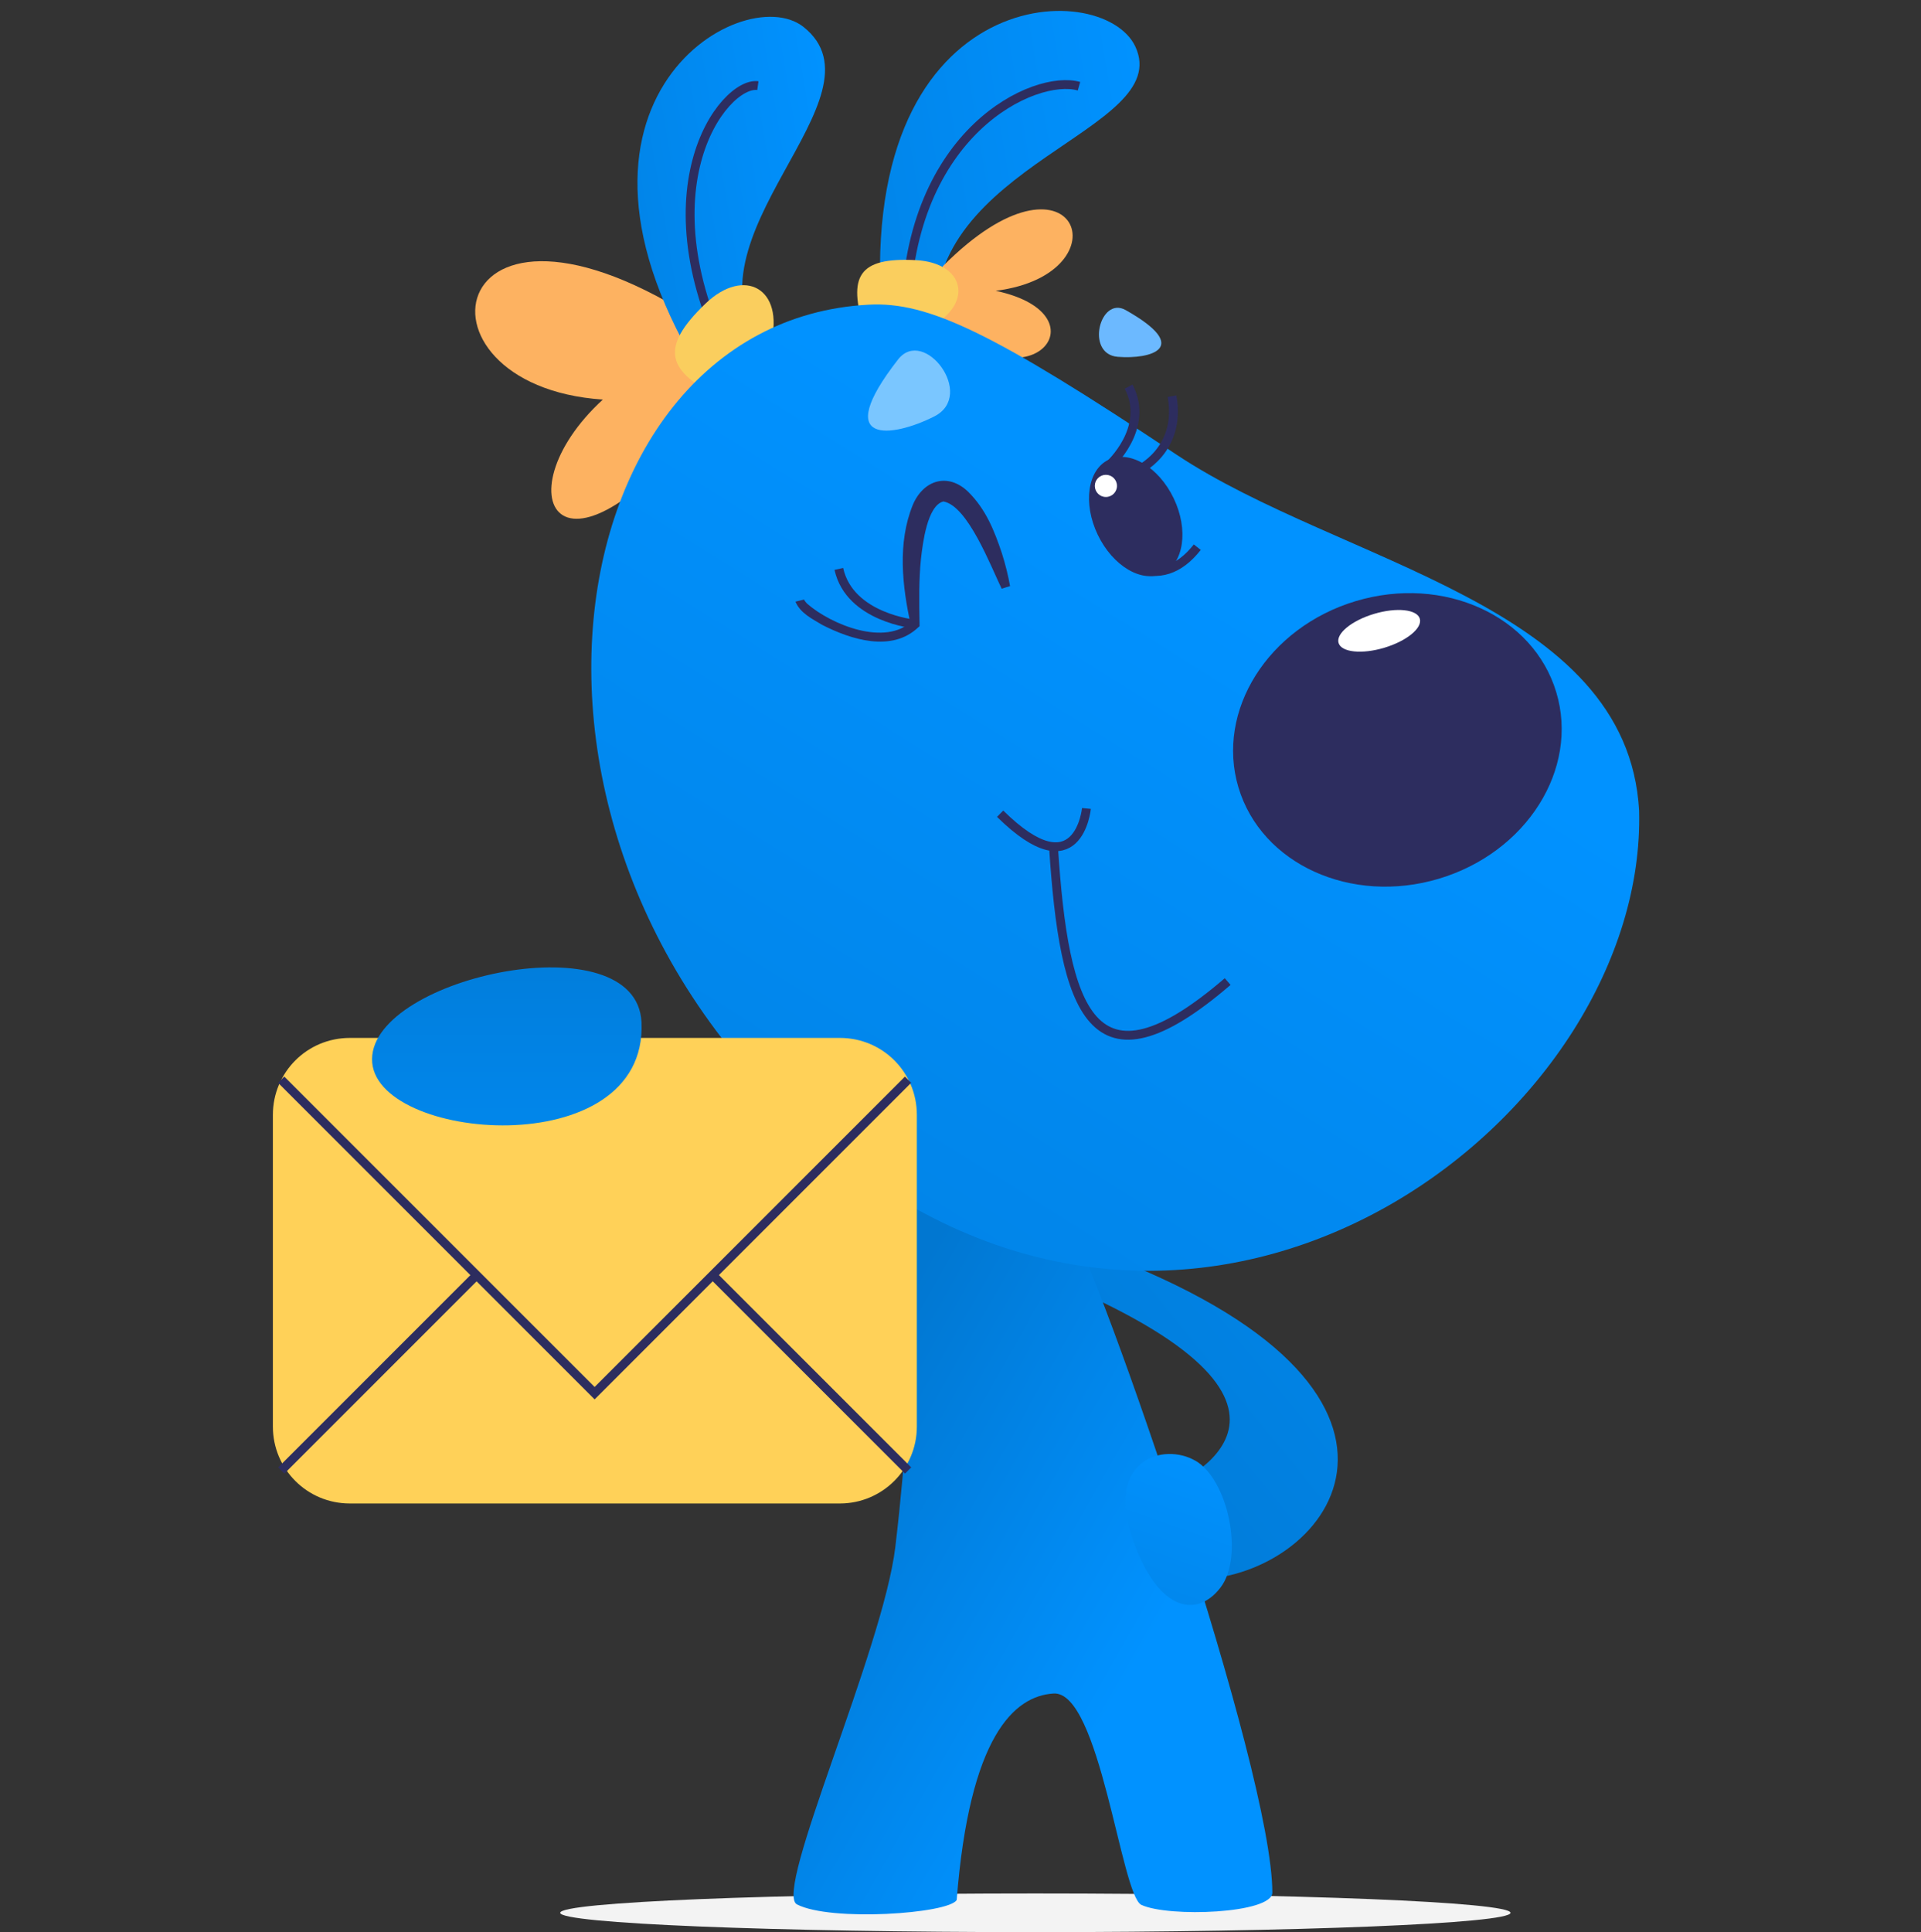 <svg xmlns="http://www.w3.org/2000/svg" width="176" height="177" viewBox="0 0 176 177" fill="none">
    <rect x="0" y="0" width="176" height="177" fill="#333333" stroke="none"/>
    <path
        d="M94.858 176.999C118.903 176.999 138.391 176.207 138.391 175.228C138.391 174.249 118.899 173.457 94.858 173.457C70.817 173.457 51.325 174.249 51.325 175.228C51.325 176.207 70.817 176.999 94.858 176.999Z"
        fill="#F3F3F3" />
    <path
        d="M98.885 114.074C134.526 126.641 122.573 143.822 110.331 144.667L106.862 136.324C106.862 136.324 124.34 129.667 98.645 118.193"
        fill="url(#paint0_linear_452_107710)" />
    <path
        d="M97.841 111.872C100.782 116.543 116.57 162.091 116.57 173.37C116.57 175.304 107.066 175.665 104.568 174.5C102.715 173.614 100.77 154.869 96.522 155.138C92.923 155.365 88.829 159.029 87.651 174.053C86.928 175.304 76.112 176.067 73.012 174.455C70.839 173.289 80.9 151.137 82.029 141.714C84.044 124.76 83.894 107.957 83.894 107.957"
        fill="url(#paint1_linear_452_107710)" />
    <path
        d="M109.531 133.82C106.57 132.106 101.379 133.771 103.67 140.688C105.961 147.609 109.616 148.316 111.822 145.432C114.015 142.564 112.492 135.53 109.531 133.816V133.82Z"
        fill="url(#paint2_linear_452_107710)" />
    <path
        d="M65.576 30.436C40.726 13.283 36.34 35.326 55.231 36.605C45.56 45.464 51.482 56.219 66.266 36.024"
        fill="#FDB261" />
    <path
        d="M65.386 35.996C47.954 9.721 67.966 -1.98 73.607 2.459C81.678 8.856 61.95 21.736 69.939 32.085"
        fill="url(#paint3_linear_452_107710)" />
    <path d="M67.68 34.787C58.22 17.727 66.295 7.407 69.435 7.845" stroke="#2D2D5F"
        stroke-width="0.812" stroke-miterlimit="10" />
    <path
        d="M66.089 36.493C61.13 34.039 60.338 31.939 64.639 27.809C68.185 24.413 71.889 26.42 70.63 31.444"
        fill="#FACE5E" />
    <path
        d="M80.866 29.858C78.018 -1.568 101.016 -2.218 104.025 4.281C107.591 11.998 84.68 15 85.723 29.878"
        fill="url(#paint4_linear_452_107710)" />
    <path
        d="M86.384 24.387C98.52 12.161 103.394 25.09 91.225 26.641C101.798 28.9 93.707 38.087 85.543 28.51"
        fill="#FDB261" />
    <path d="M82.967 28.805C83.271 12.038 94.811 6.738 98.856 7.899" stroke="#2D2D5F"
        stroke-width="0.812" stroke-miterlimit="10" />
    <path
        d="M79.159 30.101C77.709 25.353 78.586 23.546 83.931 23.834C88.302 24.066 89.305 27.705 85.26 29.955"
        fill="#FACE5E" />
    <path
        d="M79.582 27.911C49.624 29.503 42.13 80.749 79.225 107.78C112.836 131.472 150.885 101.817 150.175 74.255C149.102 55.287 122.884 51.68 107.783 41.644C91.012 30.486 85.054 27.614 79.582 27.911Z"
        fill="url(#paint5_linear_452_107710)" />
    <path d="M112.478 89.918C99.984 100.673 97.494 92.562 96.519 77.562" stroke="#2D2D5F"
        stroke-width="0.812" stroke-miterlimit="10" />
    <path d="M99.538 74.062C99.538 74.062 98.807 81.621 91.63 74.542" stroke="#2D2D5F"
        stroke-width="0.812" stroke-miterlimit="10" />
    <path
        d="M82.286 32.923C76.088 40.871 81.738 40.104 85.609 38.142C89.439 36.188 84.666 29.897 82.286 32.923Z"
        fill="#7AC6FF" />
    <path
        d="M131.83 80.497C139.872 78.092 144.689 70.449 142.588 63.425C140.488 56.402 132.266 52.658 124.224 55.063C116.182 57.468 111.365 65.112 113.465 72.135C115.566 79.159 123.788 82.902 131.83 80.497Z"
        fill="#2D2D5F" />
    <path
        d="M126.824 59.34C128.878 58.726 130.336 57.533 130.08 56.675C129.823 55.818 127.95 55.621 125.895 56.235C123.84 56.849 122.383 58.043 122.639 58.9C122.896 59.758 124.769 59.955 126.824 59.34Z"
        fill="white" />
    <path
        d="M103.135 28.407C109.273 31.868 105.414 32.928 102.408 32.688C99.403 32.449 100.772 27.075 103.135 28.407Z"
        fill="#6CB9FF" />
    <path
        d="M106.543 52.521C108.466 51.601 108.91 48.526 107.535 45.653C106.16 42.78 103.487 41.196 101.565 42.116C99.642 43.036 99.198 46.111 100.573 48.984C101.948 51.857 104.621 53.441 106.543 52.521Z"
        fill="#2D2D5F" />
    <path
        d="M101.32 45.527C101.881 45.527 102.336 45.072 102.336 44.511C102.336 43.951 101.881 43.496 101.32 43.496C100.759 43.496 100.305 43.951 100.305 44.511C100.305 45.072 100.759 45.527 101.32 45.527Z"
        fill="white" />
    <path d="M104.073 52.018C106.108 52.798 108.013 52.266 109.695 50.125" stroke="#2D2D5F"
        stroke-width="0.812" stroke-miterlimit="10" />
    <path d="M101.622 42.623C101.622 42.623 105.404 39.22 103.401 35.418" stroke="#2D2D5F"
        stroke-width="0.812" stroke-miterlimit="10" />
    <path d="M104.206 43.108C104.206 43.108 108.292 41.293 107.378 36.293" stroke="#2D2D5F"
        stroke-width="0.812" stroke-miterlimit="10" />
    <path
        d="M91.77 53.927C90.779 51.888 88.659 46.308 86.425 45.938C84.954 46.324 84.54 49.78 84.382 51.153C84.178 53.103 84.211 55.105 84.248 57.124V57.372L84.138 57.461C81.701 59.792 77.944 58.586 75.324 57.242C74.41 56.685 73.334 56.186 72.879 55.117L73.667 54.922C73.683 54.987 73.829 55.187 73.98 55.329C76.185 57.234 81.124 59.244 83.549 56.897L83.439 57.234C82.663 53.688 82.213 49.748 83.626 46.263C84.585 43.976 86.839 43.261 88.695 45.044C90.328 46.653 91.104 48.623 91.794 50.686C92.107 51.677 92.359 52.681 92.541 53.692L91.766 53.931L91.77 53.927Z"
        fill="#2D2D5F" />
    <path d="M83.84 57.174C83.84 57.174 77.845 56.614 76.853 52.117" stroke="#2D2D5F"
        stroke-width="0.812" stroke-miterlimit="10" />
    <path
        d="M76.954 137.73H32.048C28.141 137.73 25.001 134.586 25.001 130.683V102.129C25.001 98.222 28.141 95.082 32.048 95.082H76.954C80.861 95.082 84.001 98.222 84.001 102.129V130.683C84.001 134.59 80.821 137.73 76.954 137.73Z"
        fill="#FFD158" />
    <path fill-rule="evenodd" clip-rule="evenodd"
        d="M83.479 99.194L54.479 128.194L25.479 99.194L26.047 98.625L54.479 127.057L82.911 98.625L83.479 99.194Z"
        fill="#2D2D5F" />
    <path fill-rule="evenodd" clip-rule="evenodd"
        d="M25.486 134.423L43.289 116.621L43.857 117.19L26.055 134.992L25.486 134.423Z"
        fill="#2D2D5F" />
    <path fill-rule="evenodd" clip-rule="evenodd"
        d="M65.764 116.703L83.485 134.424L82.916 134.993L65.195 117.272L65.764 116.703Z"
        fill="#2D2D5F" />
    <path
        d="M58.775 93.668C59.34 106.758 34.007 104.581 34.088 97.01C34.169 89.439 58.373 84.326 58.775 93.668Z"
        fill="url(#paint6_linear_452_107710)" />
    <defs>
        <linearGradient id="paint0_linear_452_107710" x1="51.595" y1="174.406" x2="115.274"
            y2="122.401" gradientUnits="userSpaceOnUse">
            <stop stop-color="#0169B8" />
            <stop offset="1" stop-color="#0182E3" />
        </linearGradient>
        <linearGradient id="paint1_linear_452_107710" x1="72.96" y1="136.092" x2="103.544"
            y2="153.444" gradientUnits="userSpaceOnUse">
            <stop stop-color="#0177D1" />
            <stop offset="1" stop-color="#0192FF" />
        </linearGradient>
        <linearGradient id="paint2_linear_452_107710" x1="100.335" y1="161.732" x2="110.485"
            y2="132.658" gradientUnits="userSpaceOnUse">
            <stop stop-color="#017CD9" />
            <stop offset="1" stop-color="#0192FF" />
        </linearGradient>
        <linearGradient id="paint3_linear_452_107710" x1="58.698" y1="20.204" x2="77.478"
            y2="17.064" gradientUnits="userSpaceOnUse">
            <stop stop-color="#0185E9" />
            <stop offset="1" stop-color="#0192FF" />
        </linearGradient>
        <linearGradient id="paint4_linear_452_107710" x1="78.809" y1="17.392" x2="105.654"
            y2="12.905" gradientUnits="userSpaceOnUse">
            <stop stop-color="#0185E9" />
            <stop offset="1" stop-color="#0192FF" />
        </linearGradient>
        <linearGradient id="paint5_linear_452_107710" x1="76.857" y1="107.389" x2="110.755"
            y2="53.226" gradientUnits="userSpaceOnUse">
            <stop stop-color="#0185E9" />
            <stop offset="1" stop-color="#0192FF" />
        </linearGradient>
        <linearGradient id="paint6_linear_452_107710" x1="46.436" y1="85.662" x2="46.436"
            y2="122.432" gradientUnits="userSpaceOnUse">
            <stop stop-color="#017CD9" />
            <stop offset="1" stop-color="#0192FF" />
        </linearGradient>
    </defs>
</svg>